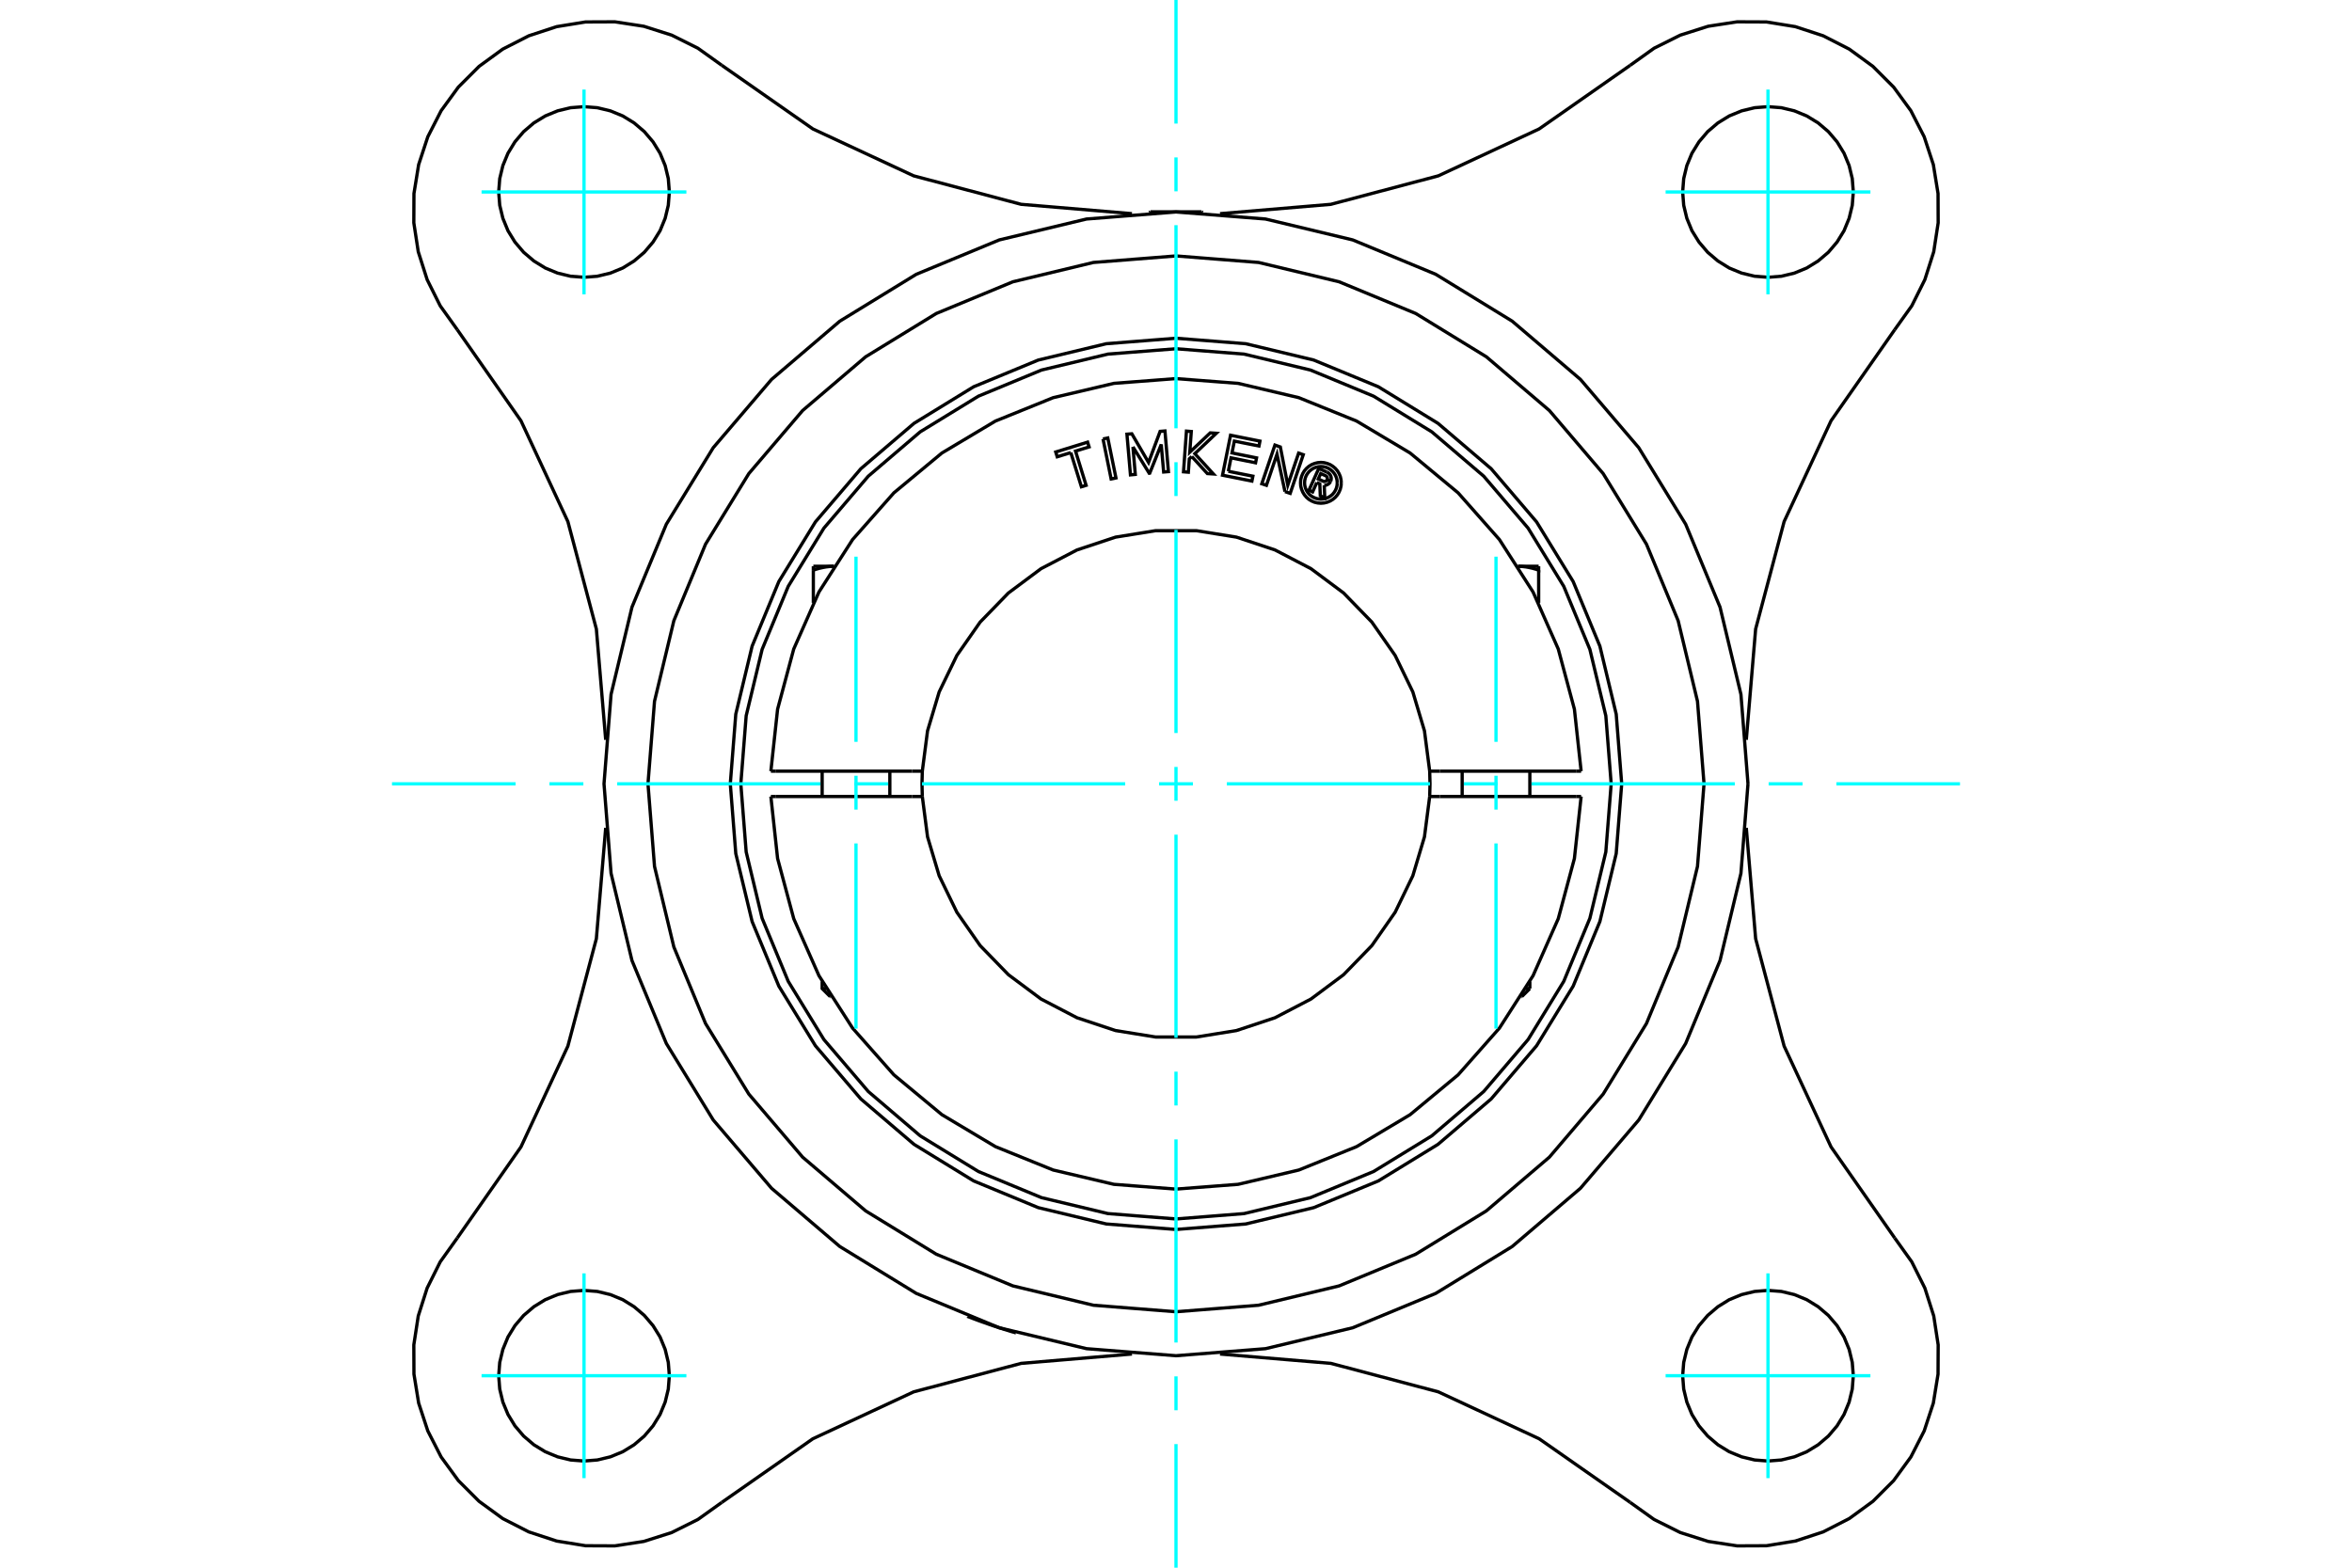 <?xml version="1.0" standalone="no"?>
<!DOCTYPE svg PUBLIC "-//W3C//DTD SVG 1.1//EN"
	"http://www.w3.org/Graphics/SVG/1.1/DTD/svg11.dtd">
<svg xmlns="http://www.w3.org/2000/svg" height="100%" width="100%" viewBox="0 0 36000 24000">
	<rect x="-1800" y="-1200" width="39600" height="26400" style="fill:#FFF"/>
	<g style="fill:none; fill-rule:evenodd" transform="matrix(1 0 0 1 0 0)">
		<g style="fill:none; stroke:#000; stroke-width:50; shape-rendering:geometricPrecision">
			<polyline points="28367,21061 28351,20857 28303,20658 28225,20468 28118,20294 27985,20138 27829,20005 27654,19897 27465,19819 27266,19771 27061,19755 26857,19771 26658,19819 26468,19897 26294,20005 26138,20138 26005,20294 25897,20468 25819,20658 25771,20857 25755,21061 25771,21266 25819,21465 25897,21654 26005,21829 26138,21985 26294,22118 26468,22225 26658,22303 26857,22351 27061,22367 27266,22351 27465,22303 27654,22225 27829,22118 27985,21985 28118,21829 28225,21654 28303,21465 28351,21266 28367,21061"/>
			<polyline points="24953,23001 23558,22026 22015,21308 20370,20872 18674,20729"/>
			<polyline points="24953,23001 25318,23262 25719,23462 26146,23598 26589,23666 27037,23664 27480,23592 27906,23452 28305,23248 28667,22984 28984,22667 29248,22305 29452,21906 29592,21480 29664,21037 29666,20589 29598,20146 29462,19719 29262,19318 29001,18953"/>
			<polyline points="26729,12674 26872,14370 27308,16015 28026,17558 29001,18953"/>
			<polyline points="11047,999 10682,738 10281,538 9854,402 9411,334 8963,336 8520,408 8094,548 7695,752 7333,1016 7016,1333 6752,1695 6548,2094 6408,2520 6336,2963 6334,3411 6402,3854 6538,4281 6738,4682 6999,5047"/>
			<polyline points="11047,999 12442,1974 13985,2692 15630,3128 17326,3271"/>
			<polyline points="9271,11326 9128,9630 8692,7985 7974,6442 6999,5047"/>
			<polyline points="10245,2939 10229,2734 10181,2535 10103,2346 9995,2171 9862,2015 9706,1882 9532,1775 9342,1697 9143,1649 8939,1633 8734,1649 8535,1697 8346,1775 8171,1882 8015,2015 7882,2171 7775,2346 7697,2535 7649,2734 7633,2939 7649,3143 7697,3342 7775,3532 7882,3706 8015,3862 8171,3995 8346,4103 8535,4181 8734,4229 8939,4245 9143,4229 9342,4181 9532,4103 9706,3995 9862,3862 9995,3706 10103,3532 10181,3342 10229,3143 10245,2939"/>
			<polyline points="29001,5047 28026,6442 27308,7985 26872,9630 26729,11326"/>
			<polyline points="28367,2939 28351,2734 28303,2535 28225,2346 28118,2171 27985,2015 27829,1882 27654,1775 27465,1697 27266,1649 27061,1633 26857,1649 26658,1697 26468,1775 26294,1882 26138,2015 26005,2171 25897,2346 25819,2535 25771,2734 25755,2939 25771,3143 25819,3342 25897,3532 26005,3706 26138,3862 26294,3995 26468,4103 26658,4181 26857,4229 27061,4245 27266,4229 27465,4181 27654,4103 27829,3995 27985,3862 28118,3706 28225,3532 28303,3342 28351,3143 28367,2939"/>
			<polyline points="29001,5047 29262,4682 29462,4281 29598,3854 29666,3411 29664,2963 29592,2520 29452,2094 29248,1695 28984,1333 28667,1016 28305,752 27906,548 27480,408 27037,336 26589,334 26146,402 25719,538 25318,738 24953,999"/>
			<polyline points="18674,3271 20370,3128 22015,2692 23558,1974 24953,999"/>
			<polyline points="6999,18953 6738,19318 6538,19719 6402,20146 6334,20589 6336,21037 6408,21480 6548,21906 6752,22305 7016,22667 7333,22984 7695,23248 8094,23452 8520,23592 8963,23664 9411,23666 9854,23598 10281,23462 10682,23262 11047,23001"/>
			<polyline points="17326,20729 15630,20872 13985,21308 12442,22026 11047,23001"/>
			<polyline points="10245,21061 10229,20857 10181,20658 10103,20468 9995,20294 9862,20138 9706,20005 9532,19897 9342,19819 9143,19771 8939,19755 8734,19771 8535,19819 8346,19897 8171,20005 8015,20138 7882,20294 7775,20468 7697,20658 7649,20857 7633,21061 7649,21266 7697,21465 7775,21654 7882,21829 8015,21985 8171,22118 8346,22225 8535,22303 8734,22351 8939,22367 9143,22351 9342,22303 9532,22225 9706,22118 9862,21985 9995,21829 10103,21654 10181,21465 10229,21266 10245,21061"/>
			<polyline points="6999,18953 7974,17558 8692,16015 9128,14370 9271,12674"/>
			<polyline points="15546,20404 15545,20404 15541,20403 15533,20400 15523,20397 15509,20393 15493,20389 15475,20383 15454,20377 15432,20370 15407,20362 15380,20354 15352,20345 15321,20335 15290,20325 15257,20314 15225,20304 15192,20293 15161,20282 15128,20271 15096,20259 15064,20248 15032,20237 15002,20226 14974,20216 14948,20206 14924,20197 14902,20189 14882,20181 14864,20174 14848,20168 14835,20163 14825,20159 14818,20156 14813,20155 14812,20154"/>
			<polyline points="24822,12000 24738,10933 24488,9892 24079,8903 23519,7990 22824,7176 22010,6481 21097,5921 20108,5512 19067,5262 18000,5178 16933,5262 15892,5512 14903,5921 13990,6481 13176,7176 12481,7990 11921,8903 11512,9892 11262,10933 11178,12000 11262,13067 11512,14108 11921,15097 12481,16010 13176,16824 13990,17519 14903,18079 15892,18488 16933,18738 18000,18822 19067,18738 20108,18488 21097,18079 22010,17519 22824,16824 23519,16010 24079,15097 24488,14108 24738,13067 24822,12000"/>
			<polyline points="26082,12000 25982,10736 25686,9503 25201,8331 24538,7250 23715,6285 22750,5462 21669,4799 20497,4314 19264,4018 18000,3918 16736,4018 15503,4314 14331,4799 13250,5462 12285,6285 11462,7250 10799,8331 10314,9503 10018,10736 9918,12000 10018,13264 10314,14497 10799,15669 11462,16750 12285,17715 13250,18538 14331,19201 15503,19686 16736,19982 18000,20082 19264,19982 20497,19686 21669,19201 22750,18538 23715,17715 24538,16750 25201,15669 25686,14497 25982,13264 26082,12000"/>
			<polyline points="26755,12000 26647,10630 26327,9295 25801,8025 25083,6854 24191,5809 23146,4917 21975,4199 20705,3673 19370,3353 18000,3245 16630,3353 15295,3673 14025,4199 12854,4917 11809,5809 10917,6854 10199,8025 9673,9295 9353,10630 9245,12000 9353,13370 9673,14705 10199,15975 10917,17146 11809,18191 12854,19083 14025,19801 15295,20327 16630,20647 18000,20755 19370,20647 20705,20327 21975,19801 23146,19083 24191,18191 25083,17146 25801,15975 26327,14705 26647,13370 26755,12000"/>
			<line x1="17610" y1="3243" x2="18390" y2="3243"/>
			<line x1="17610" y1="3243" x2="17591" y2="3254"/>
			<line x1="18409" y1="3254" x2="18390" y2="3243"/>
			<line x1="12584" y1="15134" x2="12646" y2="15134"/>
			<line x1="12720" y1="15257" x2="12707" y2="15257"/>
			<polyline points="12449,8728 12459,8724 12469,8721 12479,8718 12488,8715 12498,8712 12508,8710 12517,8707 12527,8704 12536,8702 12545,8699 12554,8697 12564,8695 12573,8693 12582,8691 12591,8689 12600,8687 12609,8685 12618,8684 12626,8682 12635,8681 12644,8679 12653,8678 12662,8677 12670,8676 12679,8675 12688,8674 12696,8673 12705,8672 12714,8672 12722,8671 12731,8671 12740,8670 12748,8670 12757,8670 12766,8669"/>
			<line x1="12449" y1="9229" x2="12449" y2="8728"/>
			<line x1="12449" y1="8669" x2="12449" y2="8728"/>
			<line x1="12449" y1="8669" x2="12765" y2="8669"/>
			<line x1="23354" y1="15134" x2="23416" y2="15134"/>
			<line x1="23293" y1="15257" x2="23280" y2="15257"/>
			<line x1="23551" y1="9229" x2="23551" y2="8728"/>
			<polyline points="23234,8669 23243,8670 23252,8670 23260,8670 23269,8671 23278,8671 23286,8672 23295,8672 23304,8673 23312,8674 23321,8675 23330,8676 23338,8677 23347,8678 23356,8679 23365,8681 23374,8682 23382,8684 23391,8685 23400,8687 23409,8689 23418,8691 23427,8693 23436,8695 23446,8697 23455,8699 23464,8702 23473,8704 23483,8707 23492,8710 23502,8712 23512,8715 23521,8718 23531,8721 23541,8724 23551,8728 23551,8669"/>
			<line x1="23235" y1="8669" x2="23551" y2="8669"/>
			<polyline points="20155,7387 20091,7531 20035,7505 20185,7172 20309,7228"/>
			<polyline points="20367,7367 20373,7352 20375,7335 20376,7318 20373,7301 20368,7285 20360,7270 20350,7257 20338,7245 20324,7235 20309,7228"/>
			<polyline points="20367,7367 20314,7343 20316,7337 20317,7330 20317,7322 20316,7315 20314,7308 20311,7302 20307,7296 20302,7291 20296,7287 20290,7283 20215,7250 20178,7333 20253,7367 20260,7370 20267,7371 20274,7371 20281,7370 20288,7368 20294,7365 20300,7361 20305,7357 20310,7351 20313,7345 20366,7369"/>
			<polyline points="20269,7430 20286,7429 20303,7425 20319,7418 20334,7409 20347,7398 20358,7384 20366,7369"/>
			<polyline points="20269,7430 20277,7621 20209,7591 20201,7408 20155,7387"/>
			<polyline points="18801,7215 19177,7290 19162,7365 18712,7275 18835,6663 19285,6753 19270,6828 18893,6753 18857,6934 19233,7010 19218,7085 18842,7009 18801,7215"/>
			<polyline points="17341,6841 17377,7263 17303,7270 17249,6647 17324,6641 17580,7080 17757,6604 17831,6598 17884,7220 17811,7226 17774,6804 17598,7244 17590,7245 17341,6841"/>
			<polyline points="16390,6929 16182,6993 16159,6920 16647,6769 16670,6842 16462,6906 16624,7430 16552,7452 16390,6929"/>
			<polyline points="16883,6720 16956,6705 17081,7317 17007,7332 16883,6720"/>
			<polyline points="18242,6989 18204,7024 18189,7229 18115,7223 18160,6600 18234,6606 18211,6923 18524,6627 18617,6633 18288,6945 18572,7256 18480,7250 18242,6989"/>
			<polyline points="19668,7526 19546,6953 19384,7430 19313,7406 19514,6814 19597,6843 19711,7427 19877,6937 19948,6961 19748,7553 19668,7526"/>
			<polyline points="20530,7392 20526,7343 20515,7295 20496,7250 20471,7208 20439,7171 20401,7139 20360,7113 20314,7095 20267,7083 20218,7079 20169,7083 20121,7095 20076,7113 20034,7139 19997,7171 19965,7208 19940,7250 19921,7295 19909,7343 19906,7392 19909,7441 19921,7488 19940,7534 19965,7575 19997,7613 20034,7645 20076,7670 20121,7689 20169,7700 20218,7704 20267,7700 20314,7689 20360,7670 20401,7645 20439,7613 20471,7575 20496,7534 20515,7488 20526,7441 20530,7392"/>
			<polyline points="20468,7392 20465,7353 20456,7315 20441,7278 20420,7245 20395,7215 20365,7190 20331,7169 20295,7154 20257,7145 20218,7142 20179,7145 20141,7154 20104,7169 20071,7190 20041,7215 20016,7245 19995,7278 19980,7315 19971,7353 19968,7392 19971,7431 19980,7469 19995,7505 20016,7539 20041,7569 20071,7594 20104,7614 20141,7629 20179,7639 20218,7642 20257,7639 20295,7629 20331,7614 20365,7594 20395,7569 20420,7539 20441,7505 20456,7469 20465,7431 20468,7392"/>
			<line x1="13961" y1="11806" x2="14117" y2="11806"/>
			<line x1="11877" y1="11806" x2="13961" y2="11806"/>
			<line x1="11799" y1="11806" x2="11877" y2="11806"/>
			<line x1="11877" y1="12194" x2="11799" y2="12194"/>
			<line x1="13961" y1="12194" x2="11877" y2="12194"/>
			<line x1="14117" y1="12194" x2="13961" y2="12194"/>
			<line x1="22039" y1="12194" x2="21883" y2="12194"/>
			<line x1="24123" y1="12194" x2="22039" y2="12194"/>
			<line x1="24201" y1="12194" x2="24123" y2="12194"/>
			<polyline points="14117,11806 14112,12000 14117,12194"/>
			<polyline points="21883,12194 21888,12000 21883,11806"/>
			<line x1="24123" y1="11806" x2="24201" y2="11806"/>
			<line x1="22039" y1="11806" x2="24123" y2="11806"/>
			<line x1="21883" y1="11806" x2="22039" y2="11806"/>
			<polyline points="11799,12194 11902,13143 12149,14064 12535,14937 13050,15740 13682,16455 14417,17065 15236,17554 16120,17912 17049,18131 18000,18204 18951,18131 19880,17912 20764,17554 21583,17065 22318,16455 22950,15740 23465,14937 23851,14064 24098,13143 24201,12194"/>
			<polyline points="14117,12194 14197,12811 14375,13407 14646,13966 15002,14476 15435,14922 15934,15294 16485,15581 17075,15777 17689,15876 18311,15876 18925,15777 19515,15581 20066,15294 20565,14922 20998,14476 21354,13966 21625,13407 21803,12811 21883,12194"/>
			<polyline points="21883,11806 21803,11189 21625,10593 21354,10034 20998,9524 20565,9078 20066,8706 19515,8419 18925,8223 18311,8124 17689,8124 17075,8223 16485,8419 15934,8706 15435,9078 15002,9524 14646,10034 14375,10593 14197,11189 14117,11806"/>
			<polyline points="24201,11806 24098,10857 23851,9936 23465,9063 22950,8260 22318,7545 21583,6935 20764,6446 19880,6088 18951,5869 18000,5796 17049,5869 16120,6088 15236,6446 14417,6935 13682,7545 13050,8260 12535,9063 12149,9936 11902,10857 11799,11806"/>
			<polyline points="24661,12000 24579,10958 24335,9942 23935,8976 23389,8085 22710,7290 21915,6611 21024,6065 20058,5665 19042,5421 18000,5339 16958,5421 15942,5665 14976,6065 14085,6611 13290,7290 12611,8085 12065,8976 11665,9942 11421,10958 11339,12000 11421,13042 11665,14058 12065,15024 12611,15915 13290,16710 14085,17389 14976,17935 15942,18335 16958,18579 18000,18661 19042,18579 20058,18335 21024,17935 21915,17389 22710,16710 23389,15915 23935,15024 24335,14058 24579,13042 24661,12000"/>
			<line x1="13620" y1="12194" x2="13620" y2="11806"/>
			<line x1="12584" y1="11806" x2="12584" y2="12194"/>
			<polyline points="12584,15026 12584,15134 12707,15257"/>
			<line x1="23416" y1="12194" x2="23416" y2="11806"/>
			<line x1="22380" y1="11806" x2="22380" y2="12194"/>
			<line x1="23416" y1="15134" x2="23416" y2="15026"/>
			<line x1="23293" y1="15257" x2="23416" y2="15134"/>
		</g>
		<g style="fill:none; stroke:#0FF; stroke-width:50; shape-rendering:geometricPrecision">
			<line x1="18000" y1="24000" x2="18000" y2="22108"/>
			<line x1="18000" y1="21590" x2="18000" y2="21071"/>
			<line x1="18000" y1="20553" x2="18000" y2="17443"/>
			<line x1="18000" y1="16924" x2="18000" y2="16406"/>
			<line x1="18000" y1="15888" x2="18000" y2="12778"/>
			<line x1="18000" y1="12259" x2="18000" y2="11741"/>
			<line x1="18000" y1="11222" x2="18000" y2="8112"/>
			<line x1="18000" y1="7594" x2="18000" y2="7076"/>
			<line x1="18000" y1="6557" x2="18000" y2="3447"/>
			<line x1="18000" y1="2929" x2="18000" y2="2410"/>
			<line x1="18000" y1="1892" x2="18000" y2="0"/>
			<line x1="6000" y1="12000" x2="7892" y2="12000"/>
			<line x1="8410" y1="12000" x2="8929" y2="12000"/>
			<line x1="9447" y1="12000" x2="12557" y2="12000"/>
			<line x1="13076" y1="12000" x2="13594" y2="12000"/>
			<line x1="14112" y1="12000" x2="17222" y2="12000"/>
			<line x1="17741" y1="12000" x2="18259" y2="12000"/>
			<line x1="18778" y1="12000" x2="21888" y2="12000"/>
			<line x1="22406" y1="12000" x2="22924" y2="12000"/>
			<line x1="23443" y1="12000" x2="26553" y2="12000"/>
			<line x1="27071" y1="12000" x2="27590" y2="12000"/>
			<line x1="28108" y1="12000" x2="30000" y2="12000"/>
			<line x1="27061" y1="4506" x2="27061" y2="1371"/>
			<line x1="25494" y1="2939" x2="28629" y2="2939"/>
			<line x1="25494" y1="21061" x2="28629" y2="21061"/>
			<line x1="27061" y1="22629" x2="27061" y2="19494"/>
			<line x1="8939" y1="22629" x2="8939" y2="19494"/>
			<line x1="7371" y1="21061" x2="10506" y2="21061"/>
			<line x1="7371" y1="2939" x2="10506" y2="2939"/>
			<line x1="8939" y1="4506" x2="8939" y2="1371"/>
			<line x1="13102" y1="15747" x2="13102" y2="12912"/>
			<line x1="13102" y1="12394" x2="13102" y2="11876"/>
			<line x1="13102" y1="11357" x2="13102" y2="8522"/>
			<line x1="22898" y1="15747" x2="22898" y2="12912"/>
			<line x1="22898" y1="12394" x2="22898" y2="11876"/>
			<line x1="22898" y1="11357" x2="22898" y2="8522"/>
		</g>
	</g>
</svg>
